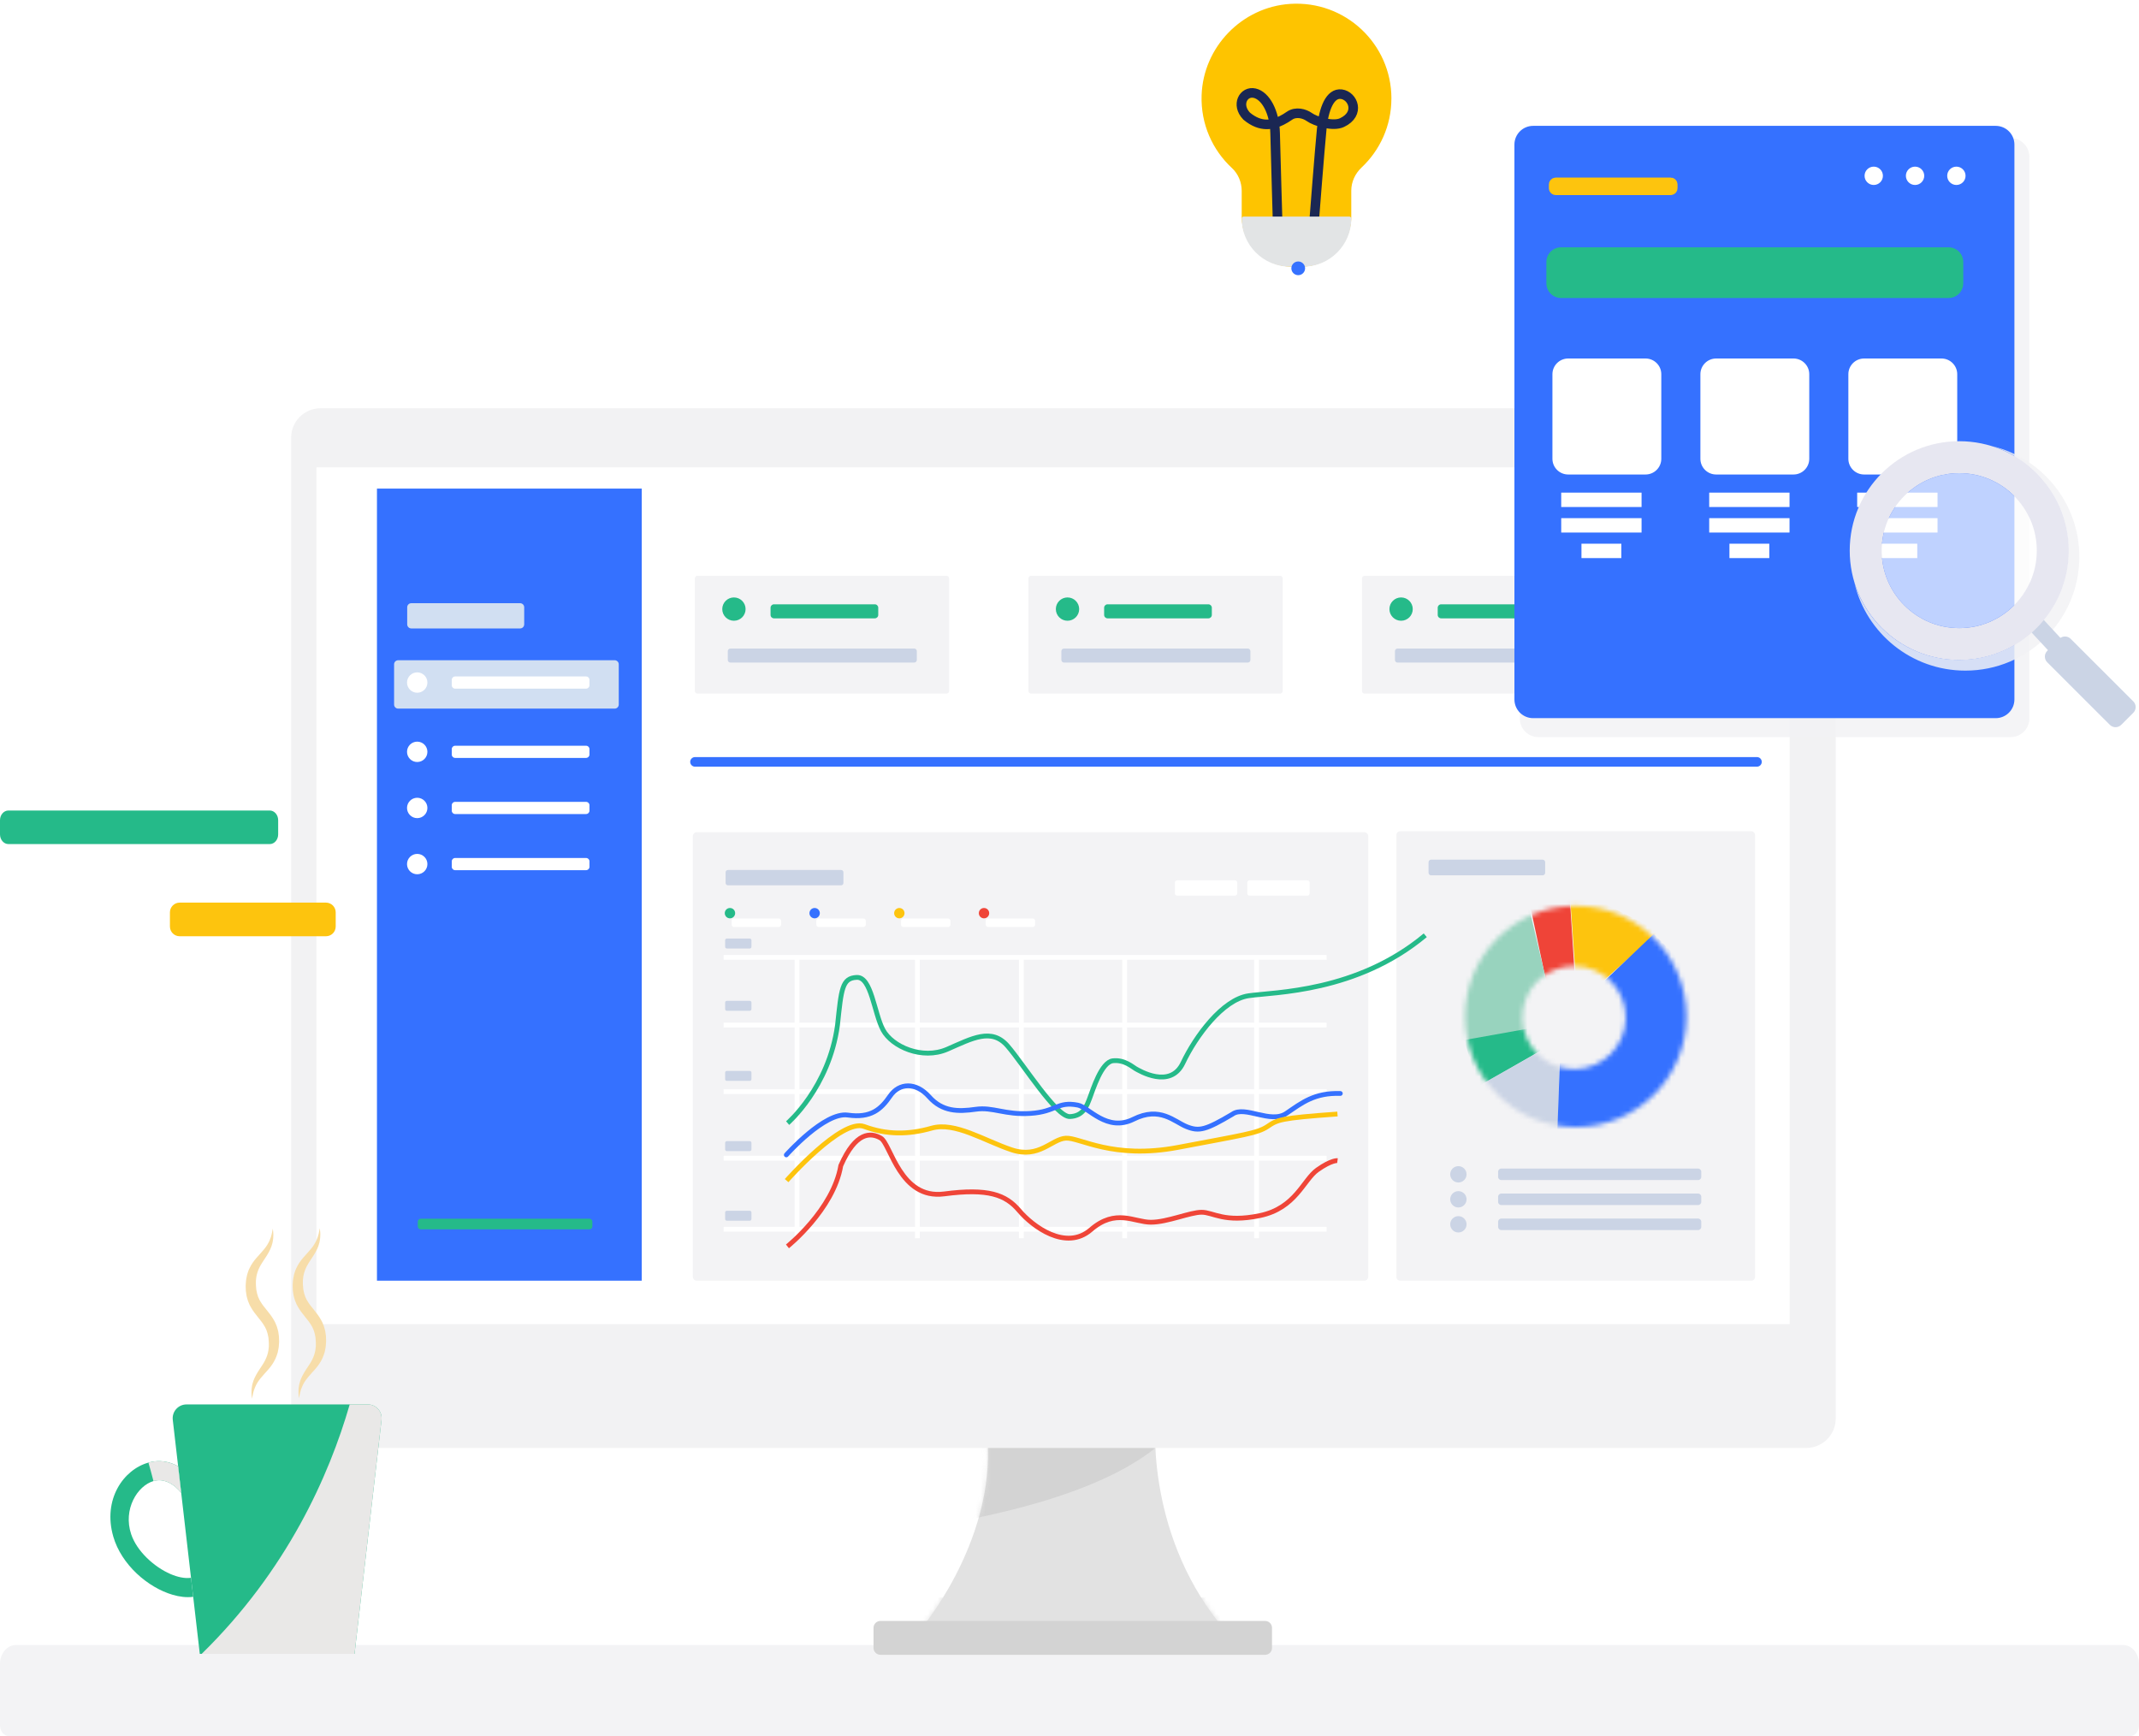 <svg width="446" height="362" viewBox="0 0 446 362" fill="none" xmlns="http://www.w3.org/2000/svg">
<path d="M3.334 343H442.666C444.506 343 446 344.759 446 346.924V359.78C446 361.008 445.153 362 444.114 362H1.886C0.843 362 0 361.003 0 359.78V346.924C0 344.759 1.494 343 3.334 343Z" fill="#F3F3F5"/>
<path d="M192.677 338.792C192.677 338.792 209.652 318.274 205.297 295.528C222.707 294.188 240.986 295.08 240.986 295.08C240.986 295.08 238.374 318.717 254.481 338.787C236.202 339.235 192.677 338.787 192.677 338.787V338.792Z" fill="#E2E2E2"/>
<mask id="mask0_2578_5199" style="mask-type:luminance" maskUnits="userSpaceOnUse" x="192" y="294" width="63" height="45">
<path d="M192.677 338.792C192.677 338.792 209.652 318.274 205.297 295.528C222.707 294.188 240.986 295.08 240.986 295.08C240.986 295.08 238.374 318.717 254.481 338.787C236.202 339.235 192.677 338.787 192.677 338.787V338.792Z" fill="white"/>
</mask>
<g mask="url(#mask0_2578_5199)">
<path d="M193.315 333.092H253.9L260.022 342.289L186.178 342.497L193.315 333.092Z" fill="#E2E2E2"/>
<path opacity="0.3" d="M248.582 285.006C248.582 285.006 257.046 306.071 201.094 317.005C199.682 299.181 200.154 285.813 200.154 285.813L248.582 285.001V285.006Z" fill="#ADADAD"/>
</g>
<path d="M376.626 85.126H66.843C63.455 85.126 60.708 87.87 60.708 91.255V295.784C60.708 299.169 63.455 301.913 66.843 301.913H376.626C380.014 301.913 382.761 299.169 382.761 295.784V91.255C382.761 87.87 380.014 85.126 376.626 85.126Z" fill="#F2F2F3"/>
<g filter="url(#filter0_d_2578_5199)">
<path d="M375.161 95.45H67.981V274.09H375.161V95.45Z" fill="white"/>
</g>
<path d="M365.152 173.327H291.951C291.513 173.327 291.157 173.682 291.157 174.119V266.242C291.157 266.68 291.513 267.035 291.951 267.035H365.152C365.591 267.035 365.946 266.68 365.946 266.242V174.119C365.946 173.682 365.591 173.327 365.152 173.327Z" fill="#F3F3F5"/>
<path d="M133.81 101.877H78.599V267.035H133.81V101.877Z" fill="#3571FF"/>
<path d="M128.166 137.666H83.021C82.551 137.666 82.17 138.046 82.17 138.515V146.906C82.17 147.375 82.551 147.755 83.021 147.755H128.166C128.635 147.755 129.016 147.375 129.016 146.906V138.515C129.016 138.046 128.635 137.666 128.166 137.666Z" fill="#D1DFF2"/>
<path d="M108.451 125.774H85.755C85.286 125.774 84.905 126.154 84.905 126.624V130.186C84.905 130.655 85.286 131.036 85.755 131.036H108.451C108.92 131.036 109.301 130.655 109.301 130.186V126.624C109.301 126.154 108.92 125.774 108.451 125.774Z" fill="#D1DFF2"/>
<path d="M122.899 254.115H87.725C87.386 254.115 87.111 254.389 87.111 254.728V255.714C87.111 256.053 87.386 256.328 87.725 256.328H122.899C123.238 256.328 123.513 256.053 123.513 255.714V254.728C123.513 254.389 123.238 254.115 122.899 254.115Z" fill="#25BA89"/>
<g>
<path d="M122.209 141.049H94.895C94.508 141.049 94.196 141.362 94.196 141.748V142.89C94.196 143.275 94.508 143.588 94.895 143.588H122.209C122.596 143.588 122.909 143.275 122.909 142.89V141.748C122.909 141.362 122.596 141.049 122.209 141.049Z" fill="white"/>
</g>
<g>
<path d="M86.993 144.442C88.167 144.442 89.118 143.491 89.118 142.319C89.118 141.146 88.167 140.195 86.993 140.195C85.819 140.195 84.867 141.146 84.867 142.319C84.867 143.491 85.819 144.442 86.993 144.442Z" fill="white"/>
</g>
<path d="M122.209 155.494H94.895C94.508 155.494 94.196 155.807 94.196 156.192V157.334C94.196 157.72 94.508 158.033 94.895 158.033H122.209C122.596 158.033 122.909 157.72 122.909 157.334V156.192C122.909 155.807 122.596 155.494 122.209 155.494Z" fill="white"/>
<path d="M86.993 158.887C88.167 158.887 89.118 157.936 89.118 156.763C89.118 155.59 88.167 154.64 86.993 154.64C85.819 154.64 84.867 155.59 84.867 156.763C84.867 157.936 85.819 158.887 86.993 158.887Z" fill="white"/>
<path d="M122.209 167.197H94.895C94.508 167.197 94.196 167.509 94.196 167.895V169.037C94.196 169.423 94.508 169.736 94.895 169.736H122.209C122.596 169.736 122.909 169.423 122.909 169.037V167.895C122.909 167.509 122.596 167.197 122.209 167.197Z" fill="white"/>
<path d="M86.993 170.59C88.167 170.59 89.118 169.639 89.118 168.466C89.118 167.294 88.167 166.343 86.993 166.343C85.819 166.343 84.867 167.294 84.867 168.466C84.867 169.639 85.819 170.59 86.993 170.59Z" fill="white"/>
<path d="M122.209 178.9H94.895C94.508 178.9 94.196 179.213 94.196 179.598V180.74C94.196 181.126 94.508 181.439 94.895 181.439H122.209C122.596 181.439 122.909 181.126 122.909 180.74V179.598C122.909 179.213 122.596 178.9 122.209 178.9Z" fill="white"/>
<path d="M86.993 182.293C88.167 182.293 89.118 181.342 89.118 180.169C89.118 178.997 88.167 178.046 86.993 178.046C85.819 178.046 84.867 178.997 84.867 180.169C84.867 181.342 85.819 182.293 86.993 182.293Z" fill="white"/>
<mask id="mask1_2578_5199" style="mask-type:luminance" maskUnits="userSpaceOnUse" x="305" y="188" width="47" height="48">
<path d="M328.552 188.88C315.809 188.88 305.469 199.205 305.469 211.942C305.469 224.678 315.804 235.008 328.552 235.008C341.3 235.008 351.635 224.683 351.635 211.942C351.635 199.2 341.305 188.88 328.552 188.88ZM328.202 222.937C322.256 222.937 317.433 218.119 317.433 212.178C317.433 206.236 322.256 201.418 328.202 201.418C334.149 201.418 338.972 206.236 338.972 212.178C338.972 218.119 334.149 222.937 328.202 222.937Z" fill="white"/>
</mask>
<g mask="url(#mask1_2578_5199)">
<path d="M328.325 203.013L327.215 185.648L319.076 188.975L322.959 207.265L328.325 203.013Z" fill="#EF4438"/>
<path d="M345.891 194.147L333.317 205.415L328.509 203.013L327.215 184.723L345.891 194.147Z" fill="#FDC40E"/>
<path d="M318.429 214.707L302.733 217.435L307.646 189.074L318.835 189.347L322.93 206.661L318.429 214.707Z" fill="#98D3BE"/>
<path d="M321.211 219.096L308.199 226.585L305.308 216.864L320.361 214.174L321.211 219.096Z" fill="#25BA89"/>
<path d="M325.155 221.261L324.763 237.287L309.583 230.718L309.186 225.924L321.542 218.963L325.155 221.261Z" fill="#CBD4E5"/>
<path d="M325.283 220.138L324.706 236.296H347.907L356.376 206.293L344.823 194.75L334.621 204.462L325.283 220.138Z" fill="#3571FF"/>
</g>
<path d="M321.651 179.25H298.393C298.101 179.25 297.864 179.486 297.864 179.778V181.986C297.864 182.278 298.101 182.515 298.393 182.515H321.651C321.943 182.515 322.18 182.278 322.18 181.986V179.778C322.18 179.486 321.943 179.25 321.651 179.25Z" fill="#CBD4E5"/>
<path d="M304.085 246.56C305.027 246.56 305.79 245.797 305.79 244.856C305.79 243.916 305.027 243.153 304.085 243.153C303.143 243.153 302.38 243.916 302.38 244.856C302.38 245.797 303.143 246.56 304.085 246.56Z" fill="#CBD4E5"/>
<path d="M354.067 243.658H313.031C312.666 243.658 312.37 243.954 312.37 244.319V245.395C312.37 245.759 312.666 246.055 313.031 246.055H354.067C354.432 246.055 354.728 245.759 354.728 245.395V244.319C354.728 243.954 354.432 243.658 354.067 243.658Z" fill="#CBD4E5"/>
<path d="M304.085 251.77C305.027 251.77 305.79 251.007 305.79 250.066C305.79 249.125 305.027 248.363 304.085 248.363C303.143 248.363 302.38 249.125 302.38 250.066C302.38 251.007 303.143 251.77 304.085 251.77Z" fill="#CBD4E5"/>
<path d="M354.067 248.867H313.031C312.666 248.867 312.37 249.163 312.37 249.528V250.604C312.37 250.969 312.666 251.265 313.031 251.265H354.067C354.432 251.265 354.728 250.969 354.728 250.604V249.528C354.728 249.163 354.432 248.867 354.067 248.867Z" fill="#CBD4E5"/>
<path d="M304.085 256.984C305.027 256.984 305.79 256.221 305.79 255.28C305.79 254.339 305.027 253.577 304.085 253.577C303.143 253.577 302.38 254.339 302.38 255.28C302.38 256.221 303.143 256.984 304.085 256.984Z" fill="#CBD4E5"/>
<path d="M354.067 254.082H313.031C312.666 254.082 312.37 254.378 312.37 254.743V255.819C312.37 256.183 312.666 256.479 313.031 256.479H354.067C354.432 256.479 354.728 256.183 354.728 255.819V254.743C354.728 254.378 354.432 254.082 354.067 254.082Z" fill="#CBD4E5"/>
<path d="M284.469 173.525H145.288C144.834 173.525 144.466 173.893 144.466 174.346V266.214C144.466 266.668 144.834 267.036 145.288 267.036H284.469C284.923 267.036 285.291 266.668 285.291 266.214V174.346C285.291 173.893 284.923 173.525 284.469 173.525Z" fill="#F3F3F5"/>
<path d="M175.38 181.401H151.778C151.512 181.401 151.296 181.616 151.296 181.882V184.114C151.296 184.38 151.512 184.596 151.778 184.596H175.38C175.646 184.596 175.862 184.38 175.862 184.114V181.882C175.862 181.616 175.646 181.401 175.38 181.401Z" fill="#CBD4E5"/>
<g filter="url(#filter3_d_2578_5199)">
<path d="M259.492 181.557H247.452C247.186 181.557 246.971 181.772 246.971 182.038V184.27C246.971 184.536 247.186 184.751 247.452 184.751H259.492C259.758 184.751 259.974 184.536 259.974 184.27V182.038C259.974 181.772 259.758 181.557 259.492 181.557Z" fill="white"/>
</g>
<g filter="url(#filter4_d_2578_5199)">
<path d="M274.593 181.557H262.553C262.287 181.557 262.071 181.772 262.071 182.038V184.27C262.071 184.536 262.287 184.751 262.553 184.751H274.593C274.859 184.751 275.075 184.536 275.075 184.27V182.038C275.075 181.772 274.859 181.557 274.593 181.557Z" fill="white"/>
</g>
<path d="M152.203 191.485C152.8 191.485 153.284 191.002 153.284 190.405C153.284 189.808 152.8 189.324 152.203 189.324C151.605 189.324 151.121 189.808 151.121 190.405C151.121 191.002 151.605 191.485 152.203 191.485Z" fill="#25BA89"/>
<g filter="url(#filter5_d_2578_5199)">
<path d="M164.37 189.512H155.046C154.775 189.512 154.555 189.732 154.555 190.003V190.801C154.555 191.072 154.775 191.291 155.046 191.291H164.37C164.641 191.291 164.861 191.072 164.861 190.801V190.003C164.861 189.732 164.641 189.512 164.37 189.512Z" fill="white"/>
</g>
<path d="M169.858 191.485C170.456 191.485 170.94 191.002 170.94 190.405C170.94 189.808 170.456 189.324 169.858 189.324C169.261 189.324 168.777 189.808 168.777 190.405C168.777 191.002 169.261 191.485 169.858 191.485Z" fill="#3571FF"/>
<g filter="url(#filter6_d_2578_5199)">
<path d="M182.03 189.512H172.707C172.435 189.512 172.215 189.732 172.215 190.003V190.801C172.215 191.072 172.435 191.291 172.707 191.291H182.03C182.302 191.291 182.522 191.072 182.522 190.801V190.003C182.522 189.732 182.302 189.512 182.03 189.512Z" fill="white"/>
</g>
<path d="M187.519 191.485C188.116 191.485 188.601 191.002 188.601 190.405C188.601 189.808 188.116 189.324 187.519 189.324C186.922 189.324 186.437 189.808 186.437 190.405C186.437 191.002 186.922 191.485 187.519 191.485Z" fill="#FDC40E"/>
<g filter="url(#filter7_d_2578_5199)">
<path d="M199.686 189.512H190.362C190.091 189.512 189.871 189.732 189.871 190.003V190.801C189.871 191.072 190.091 191.291 190.362 191.291H199.686C199.957 191.291 200.177 191.072 200.177 190.801V190.003C200.177 189.732 199.957 189.512 199.686 189.512Z" fill="white"/>
</g>
<path d="M205.174 191.485C205.772 191.485 206.256 191.002 206.256 190.405C206.256 189.808 205.772 189.324 205.174 189.324C204.577 189.324 204.093 189.808 204.093 190.405C204.093 191.002 204.577 191.485 205.174 191.485Z" fill="#EF4538"/>
<g filter="url(#filter8_d_2578_5199)">
<path d="M217.346 189.512H208.022C207.751 189.512 207.531 189.732 207.531 190.003V190.801C207.531 191.072 207.751 191.291 208.022 191.291H217.346C217.618 191.291 217.837 191.072 217.837 190.801V190.003C217.837 189.732 217.618 189.512 217.346 189.512Z" fill="white"/>
</g>
<path d="M156.331 195.695H151.551C151.355 195.695 151.197 195.853 151.197 196.049V197.417C151.197 197.613 151.355 197.771 151.551 197.771H156.331C156.526 197.771 156.685 197.613 156.685 197.417V196.049C156.685 195.853 156.526 195.695 156.331 195.695Z" fill="#CBD4E5"/>
<path d="M156.331 208.681H151.551C151.355 208.681 151.197 208.84 151.197 209.035V210.404C151.197 210.599 151.355 210.757 151.551 210.757H156.331C156.526 210.757 156.685 210.599 156.685 210.404V209.035C156.685 208.84 156.526 208.681 156.331 208.681Z" fill="#CBD4E5"/>
<path d="M156.331 223.295H151.551C151.355 223.295 151.197 223.454 151.197 223.649V225.018C151.197 225.213 151.355 225.372 151.551 225.372H156.331C156.526 225.372 156.685 225.213 156.685 225.018V223.649C156.685 223.454 156.526 223.295 156.331 223.295Z" fill="#CBD4E5"/>
<path d="M156.331 237.938H151.551C151.355 237.938 151.197 238.097 151.197 238.292V239.661C151.197 239.856 151.355 240.015 151.551 240.015H156.331C156.526 240.015 156.685 239.856 156.685 239.661V238.292C156.685 238.097 156.526 237.938 156.331 237.938Z" fill="#CBD4E5"/>
<path d="M156.331 252.454H151.551C151.355 252.454 151.197 252.612 151.197 252.808V254.176C151.197 254.372 151.355 254.53 151.551 254.53H156.331C156.526 254.53 156.685 254.372 156.685 254.176V252.808C156.685 252.612 156.526 252.454 156.331 252.454Z" fill="#CBD4E5"/>
<path d="M150.88 199.621H276.61" stroke="white" stroke-miterlimit="10"/>
<path d="M150.88 213.735H276.61" stroke="white" stroke-miterlimit="10"/>
<path d="M150.88 227.613H276.61" stroke="white" stroke-miterlimit="10"/>
<path d="M150.88 241.492H276.61" stroke="white" stroke-miterlimit="10"/>
<path d="M150.88 256.309H276.61" stroke="white" stroke-miterlimit="10"/>
<path d="M166.183 199.39V258.188" stroke="white" stroke-miterlimit="10"/>
<path d="M191.283 199.39V258.188" stroke="white" stroke-miterlimit="10"/>
<path d="M212.954 199.39V258.188" stroke="white" stroke-miterlimit="10"/>
<path d="M234.501 199.39V258.188" stroke="white" stroke-miterlimit="10"/>
<path d="M262.005 199.39V258.188" stroke="white" stroke-miterlimit="10"/>
<path d="M144.914 158.858H366.343" stroke="#3571FF" stroke-width="2" stroke-miterlimit="10" stroke-linecap="round"/>
<path d="M197.357 120.059H145.424C145.124 120.059 144.881 120.302 144.881 120.602V144.079C144.881 144.378 145.124 144.621 145.424 144.621H197.357C197.657 144.621 197.9 144.378 197.9 144.079V120.602C197.9 120.302 197.657 120.059 197.357 120.059Z" fill="#F3F3F5"/>
<path d="M266.912 120.059H214.979C214.679 120.059 214.436 120.302 214.436 120.602V144.079C214.436 144.378 214.679 144.621 214.979 144.621H266.912C267.212 144.621 267.455 144.378 267.455 144.079V120.602C267.455 120.302 267.212 120.059 266.912 120.059Z" fill="#F3F3F5"/>
<path d="M336.468 120.059H284.535C284.235 120.059 283.992 120.302 283.992 120.602V144.079C283.992 144.378 284.235 144.621 284.535 144.621H336.468C336.768 144.621 337.011 144.378 337.011 144.079V120.602C337.011 120.302 336.768 120.059 336.468 120.059Z" fill="#F3F3F5"/>
<path d="M56.242 169H1.758C0.787 169 0 169.907 0 171.026V173.974C0 175.093 0.787 176 1.758 176H56.242C57.213 176 58 175.093 58 173.974V171.026C58 169.907 57.213 169 56.242 169Z" fill="#25BA89"/>
<path d="M67.966 188.205H37.463C36.342 188.205 35.432 189.114 35.432 190.234V193.189C35.432 194.309 36.342 195.218 37.463 195.218H67.966C69.088 195.218 69.998 194.309 69.998 193.189V190.234C69.998 189.114 69.088 188.205 67.966 188.205Z" fill="#FDC40E"/>
<path d="M36.024 296.048L41.658 344.846H73.923L79.553 296.048C79.752 294.339 78.415 292.839 76.691 292.839H38.886C37.167 292.839 35.83 294.339 36.024 296.048Z" fill="#25BA89"/>
<path d="M23.611 320.364C25.33 326.315 30.88 331.015 35.953 332.515C37.436 332.959 38.886 333.12 40.18 332.964C40.218 332.959 40.251 332.95 40.284 332.95L39.826 328.986C39.783 328.99 39.741 328.995 39.698 329C38.475 329.146 37.025 328.839 35.547 328.202C32.113 326.716 28.537 323.436 27.352 319.906C25.599 314.692 28.665 309.784 32.004 308.817C32.236 308.746 32.467 308.699 32.703 308.671C34.517 308.449 36.34 309.478 37.79 311.28L37.148 305.731C35.603 304.886 33.926 304.504 32.221 304.712C31.796 304.763 31.371 304.848 30.951 304.966C25.755 306.401 21.386 312.649 23.615 320.369L23.611 320.364Z" fill="#25BA89"/>
<g style="mix-blend-mode:multiply">
<path d="M30.946 304.966C31.286 306.132 31.64 307.42 31.999 308.821C32.23 308.751 32.462 308.703 32.698 308.675C34.512 308.453 36.335 309.482 37.785 311.285L37.143 305.735C35.598 304.891 33.922 304.508 32.216 304.716C31.791 304.768 31.366 304.853 30.946 304.971V304.966Z" fill="#E9E8E7"/>
</g>
<g style="mix-blend-mode:multiply">
<path d="M42.05 344.846H73.923L79.553 296.048C79.752 294.339 78.415 292.839 76.691 292.839H72.917C68.619 307.708 59.862 327.415 42.055 344.846H42.05Z" fill="#E9E8E7"/>
</g>
<path d="M66.682 256.073C66.706 256.276 66.729 256.479 66.748 256.687C66.763 256.894 66.8 257.102 66.791 257.31L66.772 257.942C66.772 258.05 66.758 258.154 66.739 258.258L66.692 258.574C66.659 258.787 66.635 259.004 66.564 259.207C66.503 259.414 66.446 259.627 66.375 259.829L66.125 260.429C66.04 260.627 65.931 260.811 65.832 261.005C65.421 261.76 64.935 262.444 64.51 263.104C64.075 263.765 63.74 264.416 63.513 265.091C63.381 265.421 63.329 265.775 63.248 266.12C63.22 266.294 63.211 266.474 63.187 266.653C63.168 266.832 63.14 267.007 63.154 267.191C63.159 267.554 63.14 267.918 63.192 268.281L63.239 268.824L63.347 269.343L63.4 269.602C63.418 269.687 63.451 269.768 63.475 269.848C63.527 270.013 63.574 270.178 63.631 270.339L63.843 270.806L63.895 270.924L63.962 271.037L64.094 271.263C64.443 271.868 64.901 272.448 65.421 273.071C65.936 273.703 66.493 274.406 66.947 275.223L67.112 275.529L67.192 275.685L67.258 275.85L67.528 276.506C67.599 276.733 67.66 276.959 67.721 277.186C67.75 277.299 67.787 277.412 67.811 277.526L67.863 277.87C67.896 278.097 67.934 278.328 67.962 278.554L67.986 279.234C68.024 279.687 67.962 280.135 67.934 280.583C67.924 280.805 67.877 281.032 67.835 281.258C67.787 281.485 67.759 281.706 67.698 281.928C67.556 282.372 67.428 282.811 67.221 283.226C66.838 284.061 66.309 284.807 65.752 285.439C65.199 286.081 64.642 286.647 64.155 287.251C64.037 287.402 63.91 287.553 63.801 287.709L63.48 288.186C63.296 288.521 63.093 288.856 62.96 289.219C62.639 289.936 62.493 290.734 62.342 291.545C62.318 291.343 62.294 291.14 62.275 290.932C62.261 290.724 62.223 290.517 62.233 290.309L62.252 289.677C62.252 289.568 62.266 289.464 62.28 289.361L62.327 289.044C62.36 288.832 62.384 288.615 62.455 288.412C62.516 288.204 62.568 287.992 62.644 287.789L62.894 287.19C62.979 286.992 63.088 286.808 63.187 286.614C63.598 285.859 64.084 285.175 64.51 284.514C64.944 283.854 65.279 283.202 65.501 282.528C65.634 282.197 65.686 281.843 65.761 281.504C65.79 281.329 65.799 281.15 65.823 280.97C65.841 280.791 65.87 280.616 65.856 280.432C65.846 280.069 65.87 279.706 65.818 279.342L65.771 278.8C65.737 278.625 65.7 278.455 65.662 278.281L65.61 278.021C65.591 277.936 65.558 277.856 65.534 277.776L65.379 277.285L65.166 276.818L65.114 276.7L65.048 276.586L64.916 276.36C64.566 275.756 64.108 275.175 63.593 274.553C63.083 273.92 62.521 273.217 62.072 272.401L61.907 272.094L61.827 271.938L61.761 271.773L61.491 271.117C61.42 270.895 61.359 270.664 61.298 270.438C61.269 270.324 61.231 270.211 61.213 270.098L61.161 269.753C61.128 269.527 61.09 269.296 61.061 269.069L61.038 268.39C61 267.937 61.061 267.488 61.09 267.04C61.099 266.818 61.147 266.592 61.189 266.365C61.236 266.139 61.264 265.917 61.326 265.695C61.468 265.256 61.59 264.813 61.803 264.397C62.186 263.562 62.715 262.817 63.272 262.184C63.825 261.542 64.382 260.976 64.868 260.372C64.987 260.221 65.114 260.07 65.223 259.914L65.544 259.433C65.643 259.268 65.728 259.098 65.823 258.928C65.922 258.758 65.993 258.579 66.068 258.4C66.389 257.682 66.536 256.885 66.687 256.073H66.682Z" fill="#F7DDA9"/>
<path d="M56.887 256.177C56.91 256.38 56.934 256.583 56.953 256.791C56.967 256.998 57.005 257.206 56.995 257.414L56.976 258.046C56.976 258.154 56.962 258.258 56.943 258.362L56.896 258.678C56.863 258.891 56.839 259.108 56.769 259.311C56.707 259.518 56.65 259.731 56.58 259.934L56.329 260.533C56.244 260.731 56.136 260.915 56.036 261.109C55.626 261.864 55.139 262.548 54.714 263.208C54.279 263.869 53.944 264.52 53.717 265.195C53.585 265.525 53.533 265.879 53.453 266.224C53.424 266.398 53.415 266.578 53.391 266.757C53.373 266.936 53.344 267.111 53.358 267.295C53.363 267.658 53.344 268.022 53.396 268.385L53.443 268.928L53.552 269.447L53.604 269.706C53.623 269.791 53.656 269.872 53.679 269.952C53.731 270.117 53.779 270.282 53.835 270.443L54.048 270.91L54.1 271.028L54.166 271.141L54.298 271.368C54.648 271.972 55.106 272.552 55.626 273.175C56.14 273.807 56.698 274.51 57.151 275.327L57.316 275.633L57.397 275.789L57.463 275.954L57.732 276.61C57.803 276.837 57.864 277.063 57.926 277.29C57.954 277.403 57.992 277.516 58.016 277.63L58.067 277.974C58.1 278.201 58.138 278.432 58.162 278.658L58.185 279.338C58.223 279.791 58.162 280.239 58.134 280.687C58.124 280.909 58.077 281.136 58.034 281.362C57.987 281.589 57.959 281.811 57.897 282.032C57.756 282.476 57.628 282.915 57.42 283.33C57.038 284.165 56.509 284.911 55.951 285.543C55.399 286.185 54.841 286.751 54.355 287.355C54.237 287.506 54.109 287.657 54.001 287.813L53.679 288.29C53.495 288.625 53.292 288.96 53.16 289.323C52.839 290.04 52.692 290.838 52.541 291.649C52.518 291.447 52.494 291.244 52.475 291.036C52.461 290.828 52.423 290.621 52.432 290.413L52.451 289.781C52.451 289.672 52.466 289.568 52.48 289.465L52.527 289.148C52.56 288.936 52.584 288.719 52.654 288.516C52.716 288.308 52.768 288.096 52.843 287.893L53.094 287.294C53.179 287.096 53.287 286.912 53.387 286.718C53.798 285.963 54.284 285.279 54.709 284.618C55.144 283.958 55.479 283.306 55.701 282.632C55.833 282.301 55.885 281.947 55.961 281.608C55.989 281.433 55.999 281.254 56.022 281.074C56.041 280.895 56.069 280.72 56.055 280.536C56.046 280.173 56.069 279.81 56.017 279.446L55.97 278.904C55.937 278.729 55.899 278.559 55.862 278.385L55.81 278.125C55.791 278.04 55.758 277.96 55.734 277.88L55.578 277.389L55.366 276.922L55.314 276.804L55.248 276.69L55.115 276.464C54.766 275.86 54.308 275.28 53.793 274.657C53.283 274.024 52.721 273.321 52.272 272.505L52.107 272.198L52.026 272.042L51.96 271.877L51.691 271.221C51.62 270.999 51.559 270.768 51.497 270.542C51.469 270.428 51.431 270.315 51.412 270.202L51.36 269.857C51.327 269.631 51.289 269.4 51.261 269.173L51.237 268.494C51.2 268.041 51.261 267.592 51.289 267.144C51.299 266.922 51.346 266.696 51.389 266.469C51.436 266.243 51.464 266.021 51.526 265.799C51.667 265.36 51.79 264.917 52.003 264.501C52.385 263.666 52.914 262.921 53.472 262.288C54.024 261.646 54.582 261.08 55.068 260.476C55.186 260.325 55.314 260.174 55.422 260.018L55.744 259.537C55.843 259.372 55.928 259.202 56.022 259.032C56.121 258.862 56.192 258.683 56.268 258.504C56.589 257.786 56.736 256.989 56.887 256.177Z" fill="#F7DDA9"/>
<path d="M153.029 129.432C154.373 129.432 155.462 128.343 155.462 127.001C155.462 125.659 154.373 124.571 153.029 124.571C151.686 124.571 150.597 125.659 150.597 127.001C150.597 128.343 151.686 129.432 153.029 129.432Z" fill="#25BA89"/>
<path d="M182.408 126.005H161.38C160.986 126.005 160.667 126.324 160.667 126.718V128.218C160.667 128.612 160.986 128.931 161.38 128.931H182.408C182.802 128.931 183.122 128.612 183.122 128.218V126.718C183.122 126.324 182.802 126.005 182.408 126.005Z" fill="#25BA89"/>
<path d="M190.622 135.226H152.292C151.992 135.226 151.749 135.469 151.749 135.769V137.609C151.749 137.909 151.992 138.152 152.292 138.152H190.622C190.922 138.152 191.165 137.909 191.165 137.609V135.769C191.165 135.469 190.922 135.226 190.622 135.226Z" fill="#CBD4E5"/>
<path d="M222.584 129.432C223.928 129.432 225.017 128.343 225.017 127.001C225.017 125.659 223.928 124.571 222.584 124.571C221.241 124.571 220.152 125.659 220.152 127.001C220.152 128.343 221.241 129.432 222.584 129.432Z" fill="#25BA89"/>
<path d="M251.964 126.005H230.935C230.541 126.005 230.222 126.324 230.222 126.718V128.218C230.222 128.612 230.541 128.931 230.935 128.931H251.964C252.357 128.931 252.677 128.612 252.677 128.218V126.718C252.677 126.324 252.357 126.005 251.964 126.005Z" fill="#25BA89"/>
<path d="M260.177 135.226H221.848C221.548 135.226 221.305 135.469 221.305 135.769V137.609C221.305 137.909 221.548 138.152 221.848 138.152H260.177C260.477 138.152 260.721 137.909 260.721 137.609V135.769C260.721 135.469 260.477 135.226 260.177 135.226Z" fill="#CBD4E5"/>
<path d="M292.14 129.432C293.483 129.432 294.572 128.343 294.572 127.001C294.572 125.659 293.483 124.571 292.14 124.571C290.796 124.571 289.707 125.659 289.707 127.001C289.707 128.343 290.796 129.432 292.14 129.432Z" fill="#25BA89"/>
<path d="M321.519 126.005H300.491C300.097 126.005 299.777 126.324 299.777 126.718V128.218C299.777 128.612 300.097 128.931 300.491 128.931H321.519C321.913 128.931 322.232 128.612 322.232 128.218V126.718C322.232 126.324 321.913 126.005 321.519 126.005Z" fill="#25BA89"/>
<path d="M329.733 135.226H291.403C291.103 135.226 290.86 135.469 290.86 135.769V137.609C290.86 137.909 291.103 138.152 291.403 138.152H329.733C330.033 138.152 330.276 137.909 330.276 137.609V135.769C330.276 135.469 330.033 135.226 329.733 135.226Z" fill="#CBD4E5"/>
<path opacity="0.85" d="M419.239 28.795H320.792C318.637 28.795 316.89 30.54 316.89 32.693V149.798C316.89 151.951 318.637 153.696 320.792 153.696H419.239C421.394 153.696 423.141 151.951 423.141 149.798V32.693C423.141 30.54 421.394 28.795 419.239 28.795Z" fill="#F2F2F4"/>
<path d="M164.228 234.173C164.228 234.173 172.862 226.778 174.624 213.754C175.427 206.208 175.564 203.934 178.639 203.797C181.714 203.66 182.252 211.286 184.128 214.764C186.003 218.241 192.294 221.049 197.513 218.775C202.733 216.5 206.752 214.226 210.096 218.105C213.445 221.984 220.27 232.95 223.081 232.818C225.891 232.686 226.562 230.676 227.232 228.939C227.903 227.203 229.641 221.45 232.05 221.181C234.459 220.912 236.117 222.46 236.792 222.838C237.472 223.215 244.024 227.203 246.659 221.634C249.295 216.066 254.93 208.412 260.338 207.624C265.746 206.836 282.873 206.949 297.18 195.015" stroke="#25BA89" stroke-miterlimit="10"/>
<path d="M163.954 240.808C163.954 240.808 171.922 231.809 176.768 232.502C181.619 233.196 183.697 231.289 185.601 228.524C187.504 225.754 190.971 225.584 193.739 228.699C196.507 231.813 199.799 231.813 203.436 231.294C207.073 230.775 209.496 232.507 214.867 232.158C220.237 231.813 220.421 229.6 224.738 230.426C226.977 230.855 230.798 236.136 236.343 233.366C241.884 230.596 244.831 233.885 247.429 234.923C250.027 235.961 251.411 235.617 256.956 232.328C259.554 230.426 264.924 234.404 268.212 232.153C271.504 229.902 274.101 227.826 279.467 228" stroke="#3571FF" stroke-miterlimit="10" stroke-linecap="round"/>
<path d="M164.015 246.168C164.015 246.168 175.484 233.148 180.174 234.885C184.864 236.622 189.384 236.622 194.249 235.234C199.114 233.847 205.198 237.839 210.932 239.75C216.666 241.661 219.273 237.495 222.225 237.32C225.177 237.145 231.955 241.836 245.686 239.231C259.412 236.626 262.194 236.282 264.277 234.89C266.36 233.498 266.709 233.153 278.872 232.285" stroke="#FDC40E" stroke-miterlimit="10"/>
<path d="M164.19 259.882C164.19 259.882 173.746 252.242 175.314 243.04C178.441 235.924 181.567 236.094 183.655 237.311C185.738 238.529 187.651 250.156 196.861 248.943C206.072 247.726 209.718 249.118 212.5 252.416C215.282 255.715 222.23 260.925 227.445 256.409C232.659 251.893 236.481 254.847 239.957 254.847C243.433 254.847 248.123 252.766 250.556 252.766C252.988 252.766 255.246 255.021 262.718 253.459C270.191 251.897 271.754 245.994 274.706 243.913C277.658 241.832 278.877 242.002 278.877 242.002" stroke="#EF4538" stroke-miterlimit="10"/>
<path d="M263.79 337.985H183.575C182.782 337.985 182.139 338.627 182.139 339.419V343.61C182.139 344.402 182.782 345.044 183.575 345.044H263.79C264.583 345.044 265.226 344.402 265.226 343.61V339.419C265.226 338.627 264.583 337.985 263.79 337.985Z" fill="#D3D3D3"/>
<path d="M416.122 26.242H319.672C317.517 26.242 315.771 27.988 315.771 30.14V145.844C315.771 147.997 317.517 149.742 319.672 149.742H416.122C418.277 149.742 420.023 147.997 420.023 145.844V30.14C420.023 27.988 418.277 26.242 416.122 26.242Z" fill="#3571FF"/>
<g filter="url(#filter9_d_2578_5199)">
<path d="M327.527 102.217H344.28" stroke="white" stroke-width="3" stroke-miterlimit="10"/>
<path d="M327.527 107.54H344.28" stroke="white" stroke-width="3" stroke-miterlimit="10"/>
<path d="M331.749 112.868H340.062" stroke="white" stroke-width="3" stroke-miterlimit="10"/>
<path d="M345.112 72.752H328.977C327.164 72.752 325.694 74.221 325.694 76.032V93.657C325.694 95.468 327.164 96.937 328.977 96.937H345.112C346.925 96.937 348.395 95.468 348.395 93.657V76.032C348.395 74.221 346.925 72.752 345.112 72.752Z" fill="white"/>
<path d="M389.237 102.217H405.991" stroke="white" stroke-width="3" stroke-miterlimit="10"/>
<path d="M389.237 107.54H405.991" stroke="white" stroke-width="3" stroke-miterlimit="10"/>
<path d="M393.459 112.868H401.768" stroke="white" stroke-width="3" stroke-miterlimit="10"/>
<path d="M406.817 72.752H390.682C388.869 72.752 387.399 74.221 387.399 76.032V93.657C387.399 95.468 388.869 96.937 390.682 96.937H406.817C408.63 96.937 410.1 95.468 410.1 93.657V76.032C410.1 74.221 408.63 72.752 406.817 72.752Z" fill="white"/>
<path d="M358.384 102.217H375.133" stroke="white" stroke-width="3" stroke-miterlimit="10"/>
<path d="M358.384 107.54H375.133" stroke="white" stroke-width="3" stroke-miterlimit="10"/>
<path d="M362.602 112.868H370.915" stroke="white" stroke-width="3" stroke-miterlimit="10"/>
<path d="M375.964 72.752H359.83C358.017 72.752 356.547 74.221 356.547 76.032V93.657C356.547 95.468 358.017 96.937 359.83 96.937H375.964C377.777 96.937 379.247 95.468 379.247 93.657V76.032C379.247 74.221 377.777 72.752 375.964 72.752Z" fill="white"/>
</g>
<path d="M390.691 38.568C391.748 38.568 392.604 37.712 392.604 36.657C392.604 35.601 391.748 34.746 390.691 34.746C389.635 34.746 388.779 35.601 388.779 36.657C388.779 37.712 389.635 38.568 390.691 38.568Z" fill="white"/>
<path d="M399.307 38.568C400.363 38.568 401.22 37.712 401.22 36.657C401.22 35.601 400.363 34.746 399.307 34.746C398.25 34.746 397.394 35.601 397.394 36.657C397.394 37.712 398.25 38.568 399.307 38.568Z" fill="white"/>
<path d="M407.922 38.568C408.979 38.568 409.835 37.712 409.835 36.657C409.835 35.601 408.979 34.746 407.922 34.746C406.866 34.746 406.009 35.601 406.009 36.657C406.009 37.712 406.866 38.568 407.922 38.568Z" fill="white"/>
<g filter="url(#filter10_d_2578_5199)">
<path d="M350.35 36.029H326.389C326.151 36.029 325.959 36.222 325.959 36.459V37.247C325.959 37.484 326.151 37.676 326.389 37.676H350.35C350.587 37.676 350.78 37.484 350.78 37.247V36.459C350.78 36.222 350.587 36.029 350.35 36.029Z" fill="#FEC400"/>
<path d="M350.35 36.029H326.389C326.151 36.029 325.959 36.222 325.959 36.459V37.247C325.959 37.484 326.151 37.676 326.389 37.676H350.35C350.587 37.676 350.78 37.484 350.78 37.247V36.459C350.78 36.222 350.587 36.029 350.35 36.029Z" stroke="#FDC40E" stroke-width="2" stroke-miterlimit="10" stroke-linecap="round"/>
</g>
<g filter="url(#filter11_d_2578_5199)">
<path d="M408.295 49.568H327.494C325.803 49.568 324.433 50.937 324.433 52.626V57.08C324.433 58.769 325.803 60.138 327.494 60.138H408.295C409.986 60.138 411.356 58.769 411.356 57.08V52.626C411.356 50.937 409.986 49.568 408.295 49.568Z" fill="#25BA89"/>
</g>
<path opacity="0.85" d="M433.559 116.101C433.559 129.21 422.922 139.832 409.8 139.832C398.559 139.832 389.141 132.037 386.675 121.56C389.57 130.843 398.242 137.586 408.487 137.586C421.094 137.586 431.32 127.374 431.32 114.775C431.32 104.591 424.636 95.96 415.412 93.03C425.826 95.55 433.559 104.922 433.559 116.101Z" fill="#F2F2F4"/>
<path d="M425.662 128.745L422.989 131.223L427.177 135.734L429.851 133.257L425.662 128.745Z" fill="#CBD4E5"/>
<path d="M429.381 133.206L426.866 135.719C426.209 136.375 426.209 137.439 426.866 138.095L439.918 151.135C440.575 151.791 441.639 151.791 442.296 151.135L444.811 148.622C445.468 147.966 445.468 146.903 444.811 146.247L431.759 133.206C431.102 132.55 430.037 132.55 429.381 133.206Z" fill="#CBD4E5"/>
<path opacity="0.68" d="M408.516 130.961C417.445 130.961 424.684 123.729 424.684 114.808C424.684 105.887 417.445 98.655 408.516 98.655C399.586 98.655 392.348 105.887 392.348 114.808C392.348 123.729 399.586 130.961 408.516 130.961Z" fill="white"/>
<path d="M408.52 91.996C395.909 91.996 385.683 102.213 385.683 114.808C385.683 127.403 395.909 137.619 408.52 137.619C421.131 137.619 431.353 127.407 431.353 114.808C431.353 102.208 421.127 91.996 408.52 91.996ZM408.52 130.965C399.588 130.965 392.348 123.731 392.348 114.808C392.348 105.884 399.588 98.655 408.52 98.655C417.452 98.655 424.688 105.889 424.688 114.808C424.688 123.726 417.447 130.965 408.52 130.965Z" fill="#E7E7F1"/>
<path d="M290.118 20.542C290.118 26.209 287.733 31.32 283.907 34.92C282.566 36.185 281.753 37.907 281.753 39.748V45.156C281.753 50.922 277.077 55.594 271.305 55.594H269.355C263.583 55.594 258.907 50.922 258.907 45.156V39.833C258.907 38.026 258.198 36.27 256.876 35.043C252.823 31.296 250.348 25.874 250.546 19.872C250.877 9.806 258.959 1.463 269.019 0.812C280.539 0.071 290.123 9.183 290.123 20.542H290.118Z" fill="#FEC400"/>
<path d="M273.988 46.368C273.988 46.368 275.174 31.037 275.594 26.874C276.01 22.712 277.304 19.329 279.699 19.64C282.094 19.952 283.714 23.717 279.822 25.562C277.947 26.45 274.295 25.336 272.973 24.387C272.009 23.699 270.229 23.184 268.859 24.137C268.349 24.491 267.82 24.822 267.262 25.1C265.449 26.006 262.931 26.709 259.937 24.213C257.646 21.82 259.313 18.909 261.604 19.428C263.895 19.947 265.77 23.382 265.874 27.747C265.978 32.112 266.393 46.26 266.393 46.26" stroke="#1A2753" stroke-width="2" stroke-miterlimit="10"/>
<path d="M259.313 45.156H281.343C281.569 45.156 281.754 45.34 281.754 45.566C281.754 51.102 277.252 55.599 271.712 55.599H268.949C263.408 55.599 258.907 51.102 258.907 45.566C258.907 45.34 259.091 45.156 259.318 45.156H259.313Z" fill="#E2E4E5"/>
<path d="M270.692 57.378C271.482 57.378 272.123 56.738 272.123 55.948C272.123 55.158 271.482 54.518 270.692 54.518C269.901 54.518 269.26 55.158 269.26 55.948C269.26 56.738 269.901 57.378 270.692 57.378Z" fill="#3571FF"/>
<defs>
<filter id="filter0_d_2578_5199" x="51.981" y="83.45" width="335.18" height="206.64" filterUnits="userSpaceOnUse" color-interpolation-filters="sRGB">
<feFlood flood-opacity="0" result="BackgroundImageFix"/>
<feColorMatrix in="SourceAlpha" type="matrix" values="0 0 0 0 0 0 0 0 0 0 0 0 0 0 0 0 0 0 127 0" result="hardAlpha"/>
<feOffset dx="-2" dy="2"/>
<feGaussianBlur stdDeviation="7"/>
<feColorMatrix type="matrix" values="0 0 0 0 0.192 0 0 0 0 0.196 0 0 0 0 0.2 0 0 0 0.05 0"/>
<feBlend mode="normal" in2="BackgroundImageFix" result="effect1_dropShadow_2578_5199"/>
<feBlend mode="normal" in="SourceGraphic" in2="effect1_dropShadow_2578_5199" result="shape"/>
</filter>
<filter id="filter3_d_2578_5199" x="230.971" y="169.557" width="41.003" height="31.195" filterUnits="userSpaceOnUse" color-interpolation-filters="sRGB">
<feFlood flood-opacity="0" result="BackgroundImageFix"/>
<feColorMatrix in="SourceAlpha" type="matrix" values="0 0 0 0 0 0 0 0 0 0 0 0 0 0 0 0 0 0 127 0" result="hardAlpha"/>
<feOffset dx="-2" dy="2"/>
<feGaussianBlur stdDeviation="7"/>
<feColorMatrix type="matrix" values="0 0 0 0 0.192 0 0 0 0 0.196 0 0 0 0 0.2 0 0 0 0.05 0"/>
<feBlend mode="normal" in2="BackgroundImageFix" result="effect1_dropShadow_2578_5199"/>
<feBlend mode="normal" in="SourceGraphic" in2="effect1_dropShadow_2578_5199" result="shape"/>
</filter>
<filter id="filter4_d_2578_5199" x="246.071" y="169.557" width="41.003" height="31.195" filterUnits="userSpaceOnUse" color-interpolation-filters="sRGB">
<feFlood flood-opacity="0" result="BackgroundImageFix"/>
<feColorMatrix in="SourceAlpha" type="matrix" values="0 0 0 0 0 0 0 0 0 0 0 0 0 0 0 0 0 0 127 0" result="hardAlpha"/>
<feOffset dx="-2" dy="2"/>
<feGaussianBlur stdDeviation="7"/>
<feColorMatrix type="matrix" values="0 0 0 0 0.192 0 0 0 0 0.196 0 0 0 0 0.2 0 0 0 0.05 0"/>
<feBlend mode="normal" in2="BackgroundImageFix" result="effect1_dropShadow_2578_5199"/>
<feBlend mode="normal" in="SourceGraphic" in2="effect1_dropShadow_2578_5199" result="shape"/>
</filter>
<filter id="filter5_d_2578_5199" x="138.555" y="177.512" width="38.306" height="29.779" filterUnits="userSpaceOnUse" color-interpolation-filters="sRGB">
<feFlood flood-opacity="0" result="BackgroundImageFix"/>
<feColorMatrix in="SourceAlpha" type="matrix" values="0 0 0 0 0 0 0 0 0 0 0 0 0 0 0 0 0 0 127 0" result="hardAlpha"/>
<feOffset dx="-2" dy="2"/>
<feGaussianBlur stdDeviation="7"/>
<feColorMatrix type="matrix" values="0 0 0 0 0.192 0 0 0 0 0.196 0 0 0 0 0.2 0 0 0 0.05 0"/>
<feBlend mode="normal" in2="BackgroundImageFix" result="effect1_dropShadow_2578_5199"/>
<feBlend mode="normal" in="SourceGraphic" in2="effect1_dropShadow_2578_5199" result="shape"/>
</filter>
<filter id="filter6_d_2578_5199" x="156.215" y="177.512" width="38.306" height="29.779" filterUnits="userSpaceOnUse" color-interpolation-filters="sRGB">
<feFlood flood-opacity="0" result="BackgroundImageFix"/>
<feColorMatrix in="SourceAlpha" type="matrix" values="0 0 0 0 0 0 0 0 0 0 0 0 0 0 0 0 0 0 127 0" result="hardAlpha"/>
<feOffset dx="-2" dy="2"/>
<feGaussianBlur stdDeviation="7"/>
<feColorMatrix type="matrix" values="0 0 0 0 0.192 0 0 0 0 0.196 0 0 0 0 0.2 0 0 0 0.05 0"/>
<feBlend mode="normal" in2="BackgroundImageFix" result="effect1_dropShadow_2578_5199"/>
<feBlend mode="normal" in="SourceGraphic" in2="effect1_dropShadow_2578_5199" result="shape"/>
</filter>
<filter id="filter7_d_2578_5199" x="173.871" y="177.512" width="38.306" height="29.779" filterUnits="userSpaceOnUse" color-interpolation-filters="sRGB">
<feFlood flood-opacity="0" result="BackgroundImageFix"/>
<feColorMatrix in="SourceAlpha" type="matrix" values="0 0 0 0 0 0 0 0 0 0 0 0 0 0 0 0 0 0 127 0" result="hardAlpha"/>
<feOffset dx="-2" dy="2"/>
<feGaussianBlur stdDeviation="7"/>
<feColorMatrix type="matrix" values="0 0 0 0 0.192 0 0 0 0 0.196 0 0 0 0 0.2 0 0 0 0.05 0"/>
<feBlend mode="normal" in2="BackgroundImageFix" result="effect1_dropShadow_2578_5199"/>
<feBlend mode="normal" in="SourceGraphic" in2="effect1_dropShadow_2578_5199" result="shape"/>
</filter>
<filter id="filter8_d_2578_5199" x="191.531" y="177.512" width="38.306" height="29.779" filterUnits="userSpaceOnUse" color-interpolation-filters="sRGB">
<feFlood flood-opacity="0" result="BackgroundImageFix"/>
<feColorMatrix in="SourceAlpha" type="matrix" values="0 0 0 0 0 0 0 0 0 0 0 0 0 0 0 0 0 0 127 0" result="hardAlpha"/>
<feOffset dx="-2" dy="2"/>
<feGaussianBlur stdDeviation="7"/>
<feColorMatrix type="matrix" values="0 0 0 0 0.192 0 0 0 0 0.196 0 0 0 0 0.2 0 0 0 0.05 0"/>
<feBlend mode="normal" in2="BackgroundImageFix" result="effect1_dropShadow_2578_5199"/>
<feBlend mode="normal" in="SourceGraphic" in2="effect1_dropShadow_2578_5199" result="shape"/>
</filter>
<filter id="filter9_d_2578_5199" x="309.694" y="60.752" width="112.405" height="69.616" filterUnits="userSpaceOnUse" color-interpolation-filters="sRGB">
<feFlood flood-opacity="0" result="BackgroundImageFix"/>
<feColorMatrix in="SourceAlpha" type="matrix" values="0 0 0 0 0 0 0 0 0 0 0 0 0 0 0 0 0 0 127 0" result="hardAlpha"/>
<feOffset dx="-2" dy="2"/>
<feGaussianBlur stdDeviation="7"/>
<feColorMatrix type="matrix" values="0 0 0 0 0.192 0 0 0 0 0.196 0 0 0 0 0.2 0 0 0 0.05 0"/>
<feBlend mode="normal" in2="BackgroundImageFix" result="effect1_dropShadow_2578_5199"/>
<feBlend mode="normal" in="SourceGraphic" in2="effect1_dropShadow_2578_5199" result="shape"/>
</filter>
<filter id="filter10_d_2578_5199" x="308.959" y="23.029" width="54.821" height="31.647" filterUnits="userSpaceOnUse" color-interpolation-filters="sRGB">
<feFlood flood-opacity="0" result="BackgroundImageFix"/>
<feColorMatrix in="SourceAlpha" type="matrix" values="0 0 0 0 0 0 0 0 0 0 0 0 0 0 0 0 0 0 127 0" result="hardAlpha"/>
<feOffset dx="-2" dy="2"/>
<feGaussianBlur stdDeviation="7"/>
<feColorMatrix type="matrix" values="0 0 0 0 0.192 0 0 0 0 0.196 0 0 0 0 0.2 0 0 0 0.05 0"/>
<feBlend mode="normal" in2="BackgroundImageFix" result="effect1_dropShadow_2578_5199"/>
<feBlend mode="normal" in="SourceGraphic" in2="effect1_dropShadow_2578_5199" result="shape"/>
</filter>
<filter id="filter11_d_2578_5199" x="308.433" y="37.568" width="114.923" height="38.57" filterUnits="userSpaceOnUse" color-interpolation-filters="sRGB">
<feFlood flood-opacity="0" result="BackgroundImageFix"/>
<feColorMatrix in="SourceAlpha" type="matrix" values="0 0 0 0 0 0 0 0 0 0 0 0 0 0 0 0 0 0 127 0" result="hardAlpha"/>
<feOffset dx="-2" dy="2"/>
<feGaussianBlur stdDeviation="7"/>
<feColorMatrix type="matrix" values="0 0 0 0 0.192 0 0 0 0 0.196 0 0 0 0 0.2 0 0 0 0.05 0"/>
<feBlend mode="normal" in2="BackgroundImageFix" result="effect1_dropShadow_2578_5199"/>
<feBlend mode="normal" in="SourceGraphic" in2="effect1_dropShadow_2578_5199" result="shape"/>
</filter>
</defs>
</svg>
